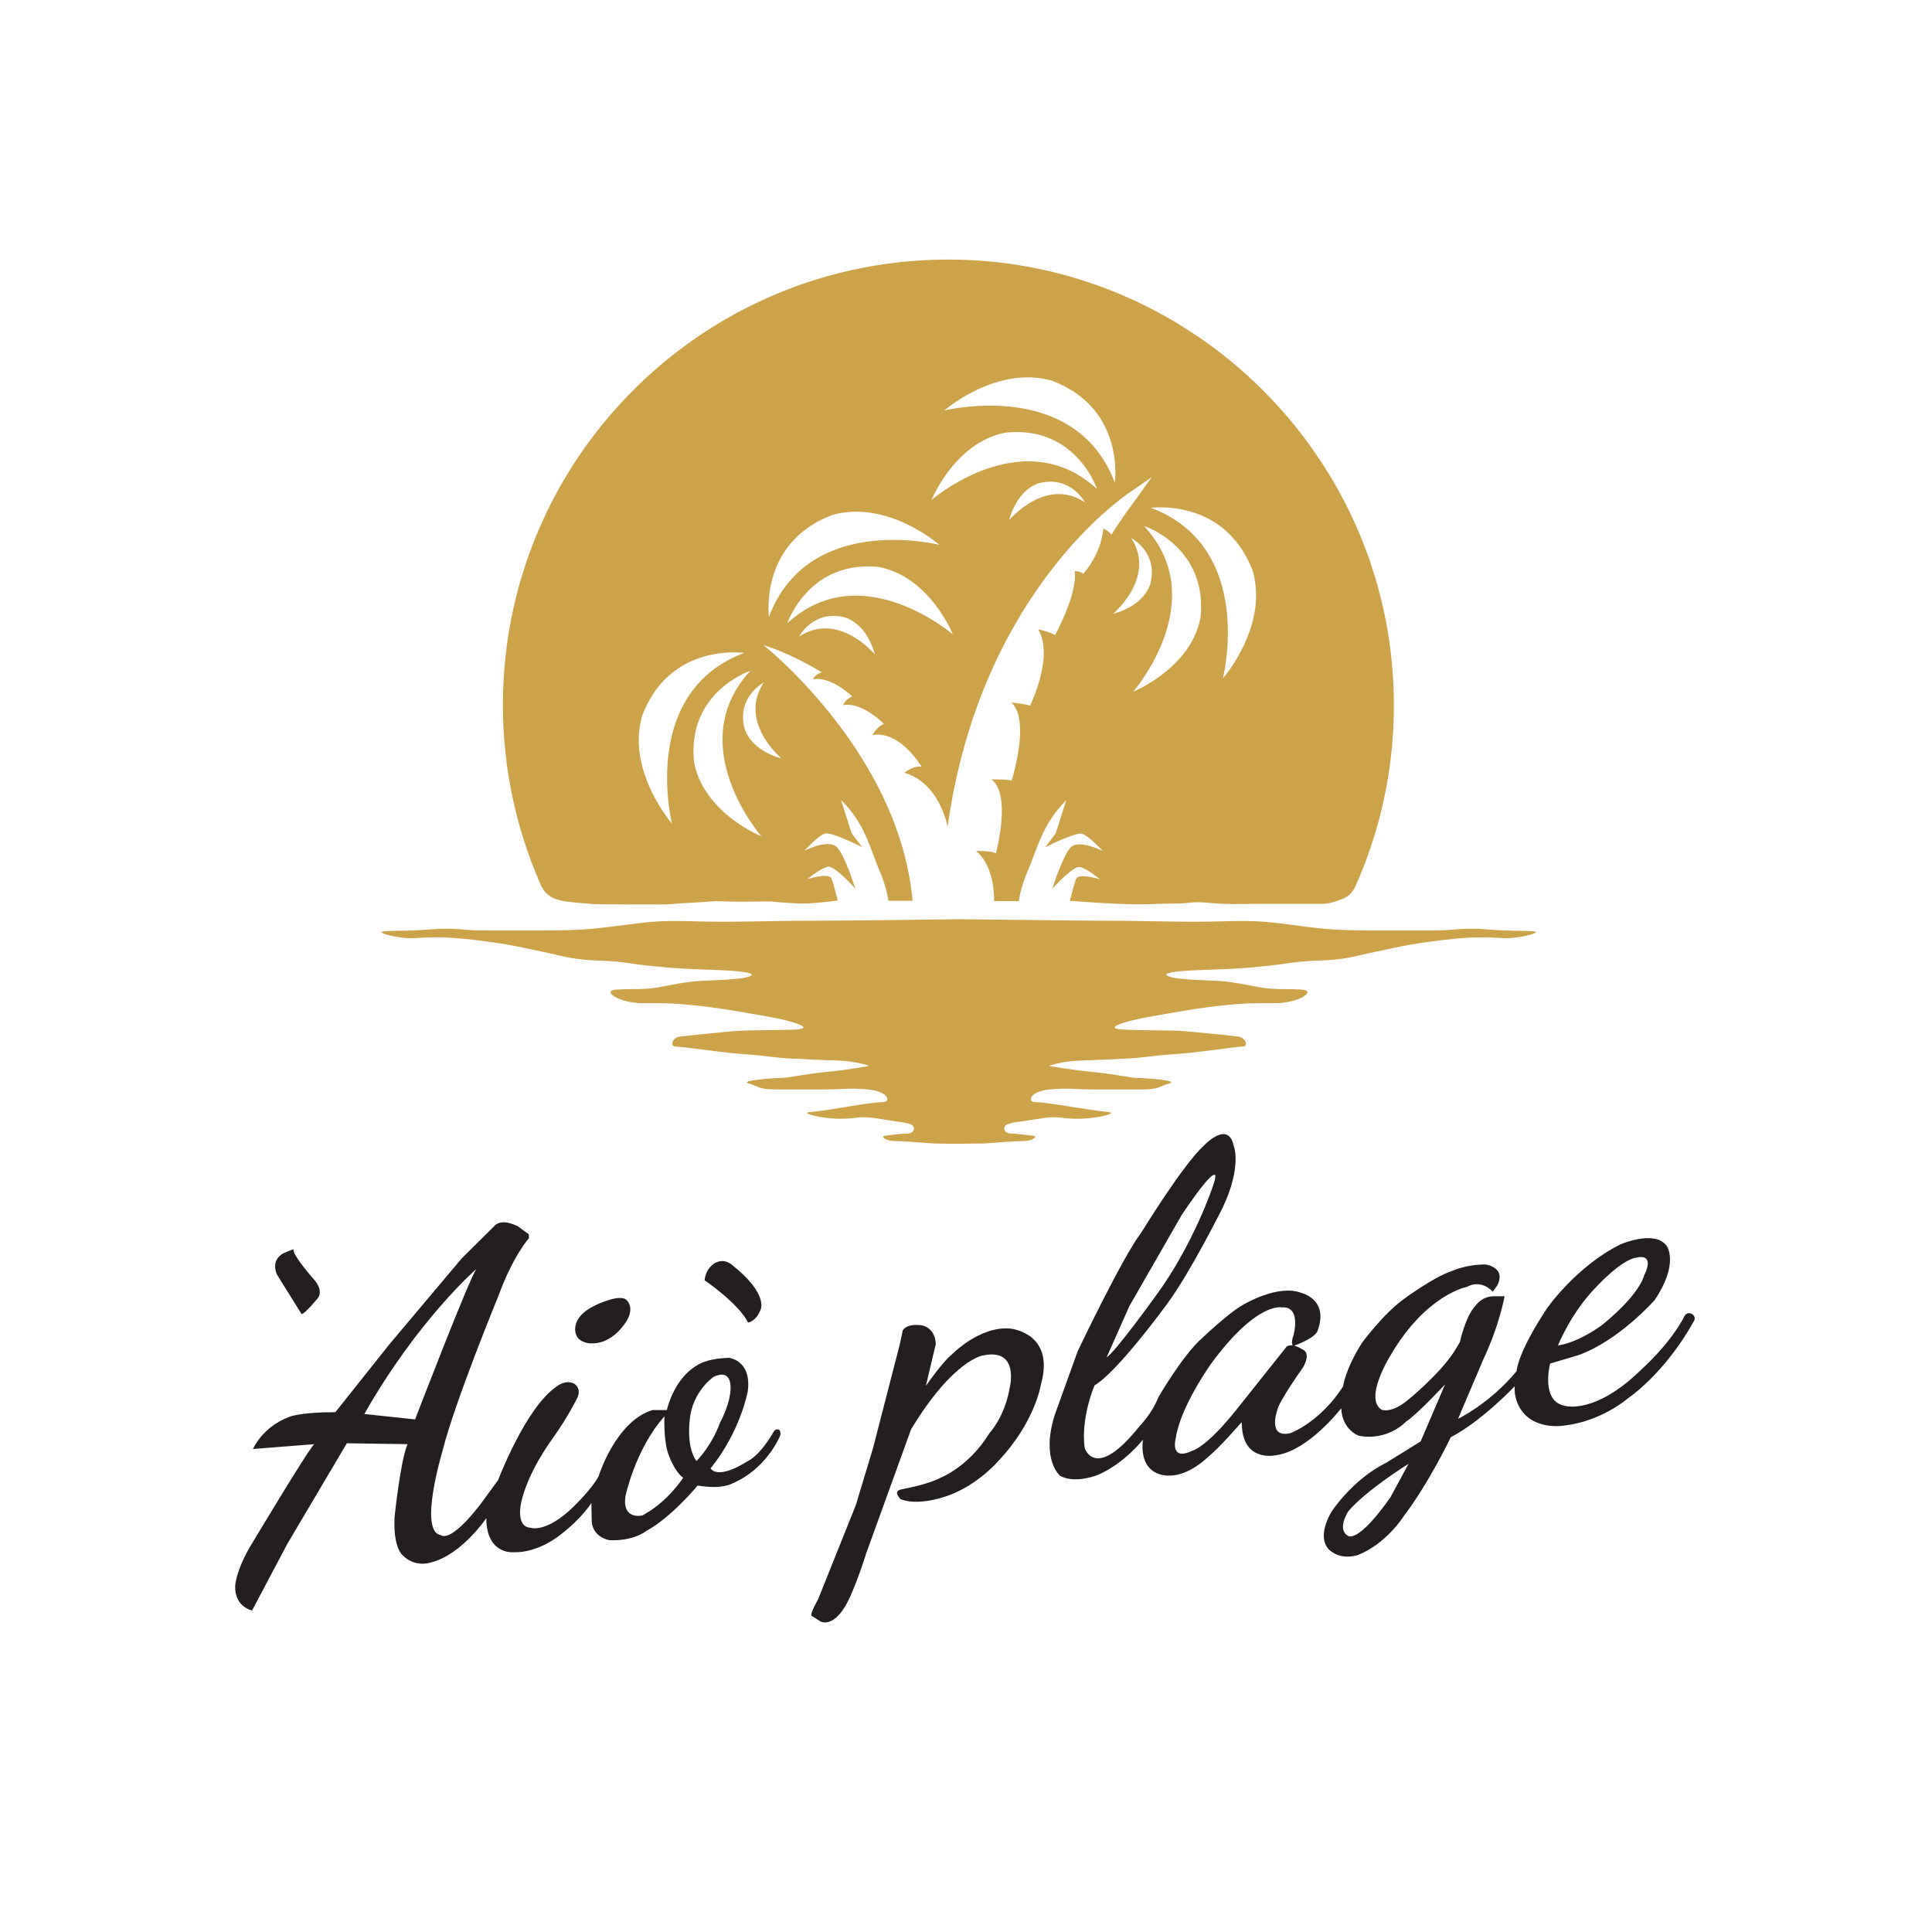 <?xml version="1.0" encoding="UTF-8"?>
<svg data-bbox="7.79 8.599 48.349 45.148" viewBox="0 0 64 64" xmlns="http://www.w3.org/2000/svg" data-type="color">
    <g>
        <path d="M8.38 48s.3-.72 1.19-1.06c0 0 .34-.16 1.54-.16l1.79-2.25 2.4-2.85 1.07-1.06s.19-.29.78 0l.37.27v.13s-.52.57-1.01 1.91c0 0-1.46 3.55-1.85 5.13 0 0-.81 2.68-.06 2.79 0 0 .28.33 1.33-1.04l.57-.78s.92-2.42 1.94-3.1c0 0 .28-.24.57-.1 0 0 .25.13.13.44 0 0-.31.66-.87 1.43 0 0-.78 1.06-1 2.05 0 0-.21.83.31.86 0 0 .5.19 1.41-.69 0 0 .64-.62.84-1.02 0 0 .56-1.81 1.78-2.19h.48s.22-1.03 1-1.48c0 0 .29-.23 1.06-.25 0 0 .76.08.62 1.11 0 0-.23 1.31-1.23 2.55 0 0 .19.42 1.25-.25 0 0 .37-.15.85-.98 0 0 .05-.09.17-.05 0 0 .1.1 0 .27 0 0-.45 1.05-1.55 1.51 0 0-.32.21-1.15.07 0 0-.86 1.05-1.71 1.51 0 0-.41.34-1.22.3 0 0-.59-.1-.58-.69l-.01-.54s-.3.49-1 1.03c0 0-.73.63-1.59.6 0 0-.89.08-.89-1.13 0 0-.82 1.22-1.84 1.47 0 0-.51.18-.92-.23 0 0-.33-.22-.28-1.27 0 0 .19-1.86.43-2.42l-2.01-.03-1.97 3.33-1.17 2.21s-.57-.11-.56-.8c0 0 0-.43.45-1.24 0 0 1.99-3.33 2.17-3.47L8.38 48zm3.69-1.16 1.68.18s1.88-4.89 2.04-4.99c-.01 0-1.97 1.72-3.72 4.81zm8.65 2.72c-.12.81.56.64.56.64.85-.45 1.35-1.25 1.35-1.25-.27-.19-.45-.68-.45-.68-.21-.45-.17-1.35-.17-1.35-.97 1.09-1.29 2.64-1.29 2.64zm2.35-1.16s.5-.49.78-1.27c0 0 .37-.66.35-1.2 0 0 .02-.6-.56-.32 0 0-.7.47-.79 1.41 0 0-.13.89.22 1.38z" fill="#231f20" data-color="1"/>
        <path d="M19.08 44.2s-.23-.55.64-.96c0 0 .77-.38 1.02-.19 0 0 .41.31-.17.96 0 0-.41.53-1.01.49 0 .01-.4-.02-.48-.3z" fill="#231f20" data-color="1"/>
        <path d="M23.34 42.41s1.13.77 1.44 1.4c0 0 .25-.02.41-.41 0 0 .3-.51-.93-1.49 0 0-.22-.22-.51-.1 0-.01-.36.13-.41.6z" fill="#231f20" data-color="1"/>
        <path d="M29.89 49.33s.84-.15 1.25-.37c0 0 .95-.36 1.64-1.49 0 0 .51-.54.67-1.51 0 0 .33-1.31-.88-1.06 0 0-.98.12-2.39 2.45l-1.48 4.09s-.45 1.45-.78 1.89c0 0-.34.54-.73.39l-.3-.19s-.1 0 .21-.55l1.25-3.12.57-1.89.89-3.45.09-.43s.07-.25.61-.19c0 0 .46.04.49.62l-.33 1.39s.57-.82.86-1.04c0 0 .92-.95 1.93-.86 0 0 1.51.13 1.02 1.86 0 0-.19 1.25-1.43 2.55 0 0-.67.78-1.66 1.13 0 0-.98.37-1.58.1.03-.01-.28-.25.08-.32z" fill="#231f20" data-color="1"/>
        <path d="M35.7 44.76s1.49-3.13 2.1-3.92c0 0 1.4-2.28 2.07-2.88 0 0 .81-.88 1 0 0 0 .28.66-.36 2.03 0 0-1.09 2.19-1.86 3.22 0 0-1.63 2.24-2.39 2.68 0 0-.46 1.04-.33 2.07 0 0 .34 1.15 1.83-.73 0 0 .4-.4.61-.94 0 0 .82-1.42 1.46-1.97 0 0 .92-.88 1.39-1.12 0 0 1.13-.67 1.89-.37 0 0 .92.21.54 1.24 0 0 0 .22-.81.52 0 0-.1-.07.01-.36 0 0 .27-.97-.39-.92 0 0-.81-.21-2.33 1.85 0 0-1.03 1.43-1.18 2.48 0 0-.22.78.54.42 0 0 .46-.09 1.49-1.39l1.64-2.06s.15-.15.54.1c0 0 .28.09.01.58 0 0-.82 1.15-.86 1.43 0 0-.34.95.45.75 0 0 .97-.36 1.73-1.54 0 0 .07-.57.63-1.45 0 0 .69-.94 1.36-1.43 0 0 .98-.73 1.6-.94 0 0 .52-.24 1.15-.22 0 0 .67.1.37.69l-.15.21s-.36-.43-.86-.16c0 0-1.34.25-2.51 2.24 0 0-.92 1.45-.31 1.83 0 0 .31.13.84-.3 0 0 1.07-.86 1.57-1.64l.18-.3s.18-.85.52-1.21c0 0 .21-.31.6-.31h.36s-.15.92-.72 2.13L48.3 47s1.06-.51 1.94-1.58c0 0 .01-.57 1-2.07 0 0 .94-1.37 2.42-2.12 0 0 1.15-.51 1.55.04 0 0 .43.57-.4 1.8 0 0-1.18 1.34-2.52 1.82l-.94.28s-.33 1.25.49 1.4c0 0 1 .31 2.55-1.22 0 0 .95-.84 1.42-1.77 0 0 .08-.14.24-.05 0 0 .17.09.04.27 0 0-.82 1.57-2.2 2.55 0 0-.85.73-2.05.87 0 0-1.11.21-1.54-.67 0 0-.16-.31-.12-.63 0 0-1.1 1.16-2.12 1.69 0 0-.72 1.51-1.57 2.63 0 0-.56.89-1.5 1.27 0 0-.48.17-.85-.09 0 0-.62-.29-.04-1.33 0 0 .68-1.07 1.83-1.64l1.13-.7.81-1.89s-.94 1.01-1.29 1.23c0 0-.6.66-1.57.47 0 0-.55-.19-.58-.91 0 0-1.06 1.38-2.12 1.55 0 0-1.03.26-1.16-.83l-.02-.26s-.73.85-1.11 1.15c0 0-.63.64-1.3.62 0 0-1 .07-.86-1.19 0 0-.58.76-1.47 1.16 0 0-.75.32-1.27.04 0 0-.65-.53-.18-2.02l.76-2.11zm2.54-1.77c1.3-1.74 1.95-3.73 1.95-3.73.16-.46 0-.33 0-.33-.21.06-1.04 1.31-1.04 1.31l-1.74 3.03-.75 1.69c.26-.14 1.58-1.97 1.58-1.97zm8.42 5.5s-1.43.89-2 1.58c0 0-.39.6 0 .81 0 0 .31.27 1.4-1.28l.6-1.11zm6.44-4.62c1.25-1.03 1.36-1.61 1.36-1.61.39-.79-.25-.6-.25-.6-.51.07-1.33.97-1.33.97-.84.85-1.27 1.94-1.27 1.94.73-.11 1.49-.7 1.49-.7z" fill="#231f20" data-color="1"/>
        <path d="m9.72 41.38-.32.13c-.47.25-.22.72-.22.72l.81 1.3c.11 0 .54-.53.54-.53s.22-.24-.16-.65c0 0-.69-.78-.65-.97z" fill="#231f20" data-color="1"/>
        <path d="M18.52 29.81c.1.06.8.11 1.02.13.23.02.79.02 1.37.02h1.06c.27 0 .4-.03.82-.05.42-.02.9-.06.95-.06.05 0 .39.02.81.02.42 0 .92-.02 1.08 0 .16.02.68.06 1.02.06.34 0 1.1-.1 1.1-.1-.06-.23-.15-.6-.21-.73-.09-.2-.79.02-.79.02s.47-.39.69-.41c.22-.02.89.72.89.72s-.33-1.07-.6-1.36c-.27-.29-1.04.09-1.08.11.03-.03.47-.52.69-.57.22-.05 1.22.45 1.22.45l-.35-.46-.35-1.1c.8.79.95 1.58 1.27 2.33.2.46.27.81.3 1.01h.8c-.44-4.92-4.94-8.47-4.94-8.47.69.22 1.33.54 1.93.9-.23.08-.29.23-.29.23.62-.1 1.3.57 1.3.57-.25.11-.3.29-.3.29.63-.12 1.35.62 1.35.62-.25.11-.38.37-.38.37.92-.16 1.63 1.05 1.63 1.05-.27-.05-.57.2-.57.2.99.29 1.32 1.34 1.41 1.69l.02.11c1.1-7.94 6.08-11.12 6.08-11.12l.68-.47-.66.92c-.23.31-.46.64-.67.98-.12-.14-.27-.2-.27-.2-.09.9-.67 1.5-.67 1.5-.07-.09-.28-.09-.28-.09.11.73-.65 2.12-.65 2.12-.19-.12-.56-.19-.56-.19.54.89-.27 2.53-.27 2.53-.08-.05-.62-.11-.62-.11.65.59.01 2.59.01 2.59-.14-.05-.67-.04-.67-.04.68.49.15 2.45.15 2.45-.14-.09-.66-.08-.66-.08.65.52.6 1.66.6 1.66h.82c.03-.2.1-.54.3-1.01.32-.75.48-1.54 1.27-2.33l-.35 1.1-.35.46s1-.51 1.22-.45c.21.05.66.54.69.57-.04-.02-.81-.4-1.07-.11-.27.3-.6 1.36-.6 1.36s.67-.74.89-.72c.22.02.69.41.69.41s-.69-.22-.79-.02c-.06.14-.15.5-.21.73 0 0 1.29.1 1.89.11.6.02 1.16-.02 1.63-.02s.5-.08 1.11-.02c.61.06 1.34.03 1.58.03h2.15c.31 0 .63-.15.63-.15.2-.06.37-.21.46-.41a14.62 14.62 0 0 0 1.28-6.28c-.13-7.93-6.61-14.39-14.55-14.5-8.24-.11-14.96 6.54-14.96 14.75 0 2.15.46 4.18 1.28 6.02.13.24.34.4.58.44zm21.25-9.37c-.3 1.67-2.17 2.45-2.23 2.47.08-.09 2.6-3.07.36-5.48.01-.01 2.1.69 1.87 3.01zm-2.3-2.62s.92.48.63 1.54c-.26.74-1.17.96-1.22.97.06-.06 1.42-1.24.59-2.51zm4.02 1.07c.55 1.84-.98 3.58-.98 3.58s1.1-4.34-2.39-5.65c0 .01 2.43-.35 3.37 2.07zm-15.02 2.2s.48-.92 1.54-.63c.76.27.97 1.22.97 1.22s-1.2-1.45-2.51-.59zm-.39-.44s.7-2.09 3.01-1.87c1.67.3 2.45 2.17 2.47 2.23-.08-.06-3.07-2.59-5.48-.36zm7.35-3.42s.21-.95.97-1.22c1.06-.28 1.54.63 1.54.63-1.3-.86-2.51.59-2.51.59zm1.44-4.61c2.42.93 2.06 3.37 2.06 3.37-1.31-3.48-5.65-2.39-5.65-2.39s1.75-1.53 3.59-.98zm-1.54 1.71c2.32-.23 3.01 1.87 3.01 1.87-2.42-2.23-5.41.3-5.48.36.02-.05.8-1.93 2.47-2.23zm-5.79 2.74c1.84-.55 3.58.98 3.58.98s-4.34-1.1-5.65 2.39c.01 0-.34-2.43 2.07-3.37zm-2.24 5.54c-.84 1.28.52 2.46.59 2.51-.06-.01-.96-.23-1.22-.97-.29-1.05.63-1.54.63-1.54zm-.08 5.09c-.06-.02-1.93-.8-2.23-2.47-.23-2.32 1.87-3.01 1.87-3.01-2.24 2.41.28 5.39.36 5.48zm-3.94-4.01c.93-2.42 3.37-2.06 3.37-2.06-3.48 1.31-2.39 5.65-2.39 5.65s-1.53-1.75-.98-3.59z" fill="#cda349" data-color="2"/>
        <path d="M50.77 30.85c-.39-.03-.71 0-1.48-.06-.77-.07-1.23.03-1.58.03h-2.35c-1.29 0-1.64-.06-2.94-.23-1.29-.16-1.64-.03-3.45-.06-1.81-.03-1.71-.03-2.55-.03-.62 0-3.3-.04-4.66-.05-1.36.02-4.04.05-4.66.05-.84 0-.74 0-2.55.03-1.81.03-2.16-.1-3.45.06s-1.65.23-2.94.23h-2.35c-.36 0-.81-.1-1.58-.03-.77.06-1.1.03-1.48.06-.39.03.42.23.84.23s.84-.1 2.16.06c1.32.16 1.71.29 2.23.39.52.1.9.26 1.84.29.94.03.9.1 1.87.19.97.1 1.55.1 2.23.13.68.03 1.13.1.94.19-.19.1-.84.13-1.58.16-.74.03-1.35.23-1.81.26-.45.03-.48 0-1.03.03s.06.45.84.45 1.1 0 1.97.1c.87.1 1.68.26 2.26.36.58.1 1.68.39.74.42-.93.03-1.55 0-2.19.07-.64.06-1.32.13-1.55.16-.23.03-.34.33-.12.33.23 0 1.44.19 2.24.25.8.05.97.12 1.66.15s.73.04 1.42.06c.69.02 1.08.18 1.08.18s-.66.13-1.43.2c-.77.08-1.26.2-1.51.2s-1.39.09-1.05.18c.33.1.34.2.9.2h1.48c.86 0 .91-.06 1.59 0 .68.07.75.42.47.42s-.98.12-1.35.18c-.38.07-.77.12-1.08.15-.3.03.4.22 1.03.22s.59-.12 1.35.01c.76.13.69.09.94.16.25.08.15.32-.07.32-.21 0-.56.05-.73.07-.17.01-.03.18.34.18.38 0 1.16.08 1.31.08.07 0 .41.01.79.01.37-.01.72-.01.79-.01.15 0 .93-.08 1.31-.08s.52-.17.34-.18c-.17-.01-.52-.07-.73-.07-.22 0-.31-.25-.07-.32.25-.08.17-.03.94-.16.76-.13.72-.01 1.35-.01.63 0 1.33-.18 1.03-.22-.3-.03-.7-.09-1.08-.15-.38-.06-1.08-.18-1.35-.18-.28 0-.2-.36.47-.42.68-.06.73 0 1.59 0h1.48c.56 0 .57-.11.9-.2.33-.1-.81-.18-1.05-.18-.25 0-.73-.13-1.51-.2-.77-.08-1.43-.2-1.43-.2s.39-.16 1.08-.18c.69-.02.73-.03 1.42-.06s.86-.1 1.66-.15c.8-.05 2.01-.25 2.24-.25.23 0 .11-.3-.12-.33-.23-.03-.9-.1-1.55-.16-.64-.07-1.26-.03-2.19-.07-.94-.03.16-.32.74-.42.58-.1 1.39-.26 2.26-.36.87-.1 1.19-.1 1.97-.1.77 0 1.39-.42.84-.45-.55-.03-.58 0-1.03-.03-.45-.03-1.06-.23-1.81-.26-.74-.03-1.39-.06-1.58-.16-.19-.1.26-.16.94-.19.68-.03 1.26-.03 2.23-.13s.94-.16 1.87-.19c.93-.03 1.32-.19 1.84-.29.52-.1.9-.23 2.23-.39 1.32-.16 1.74-.06 2.16-.06.4-.01 1.21-.2.82-.23z" fill="#cda349" data-color="2"/>
    </g>
</svg>
